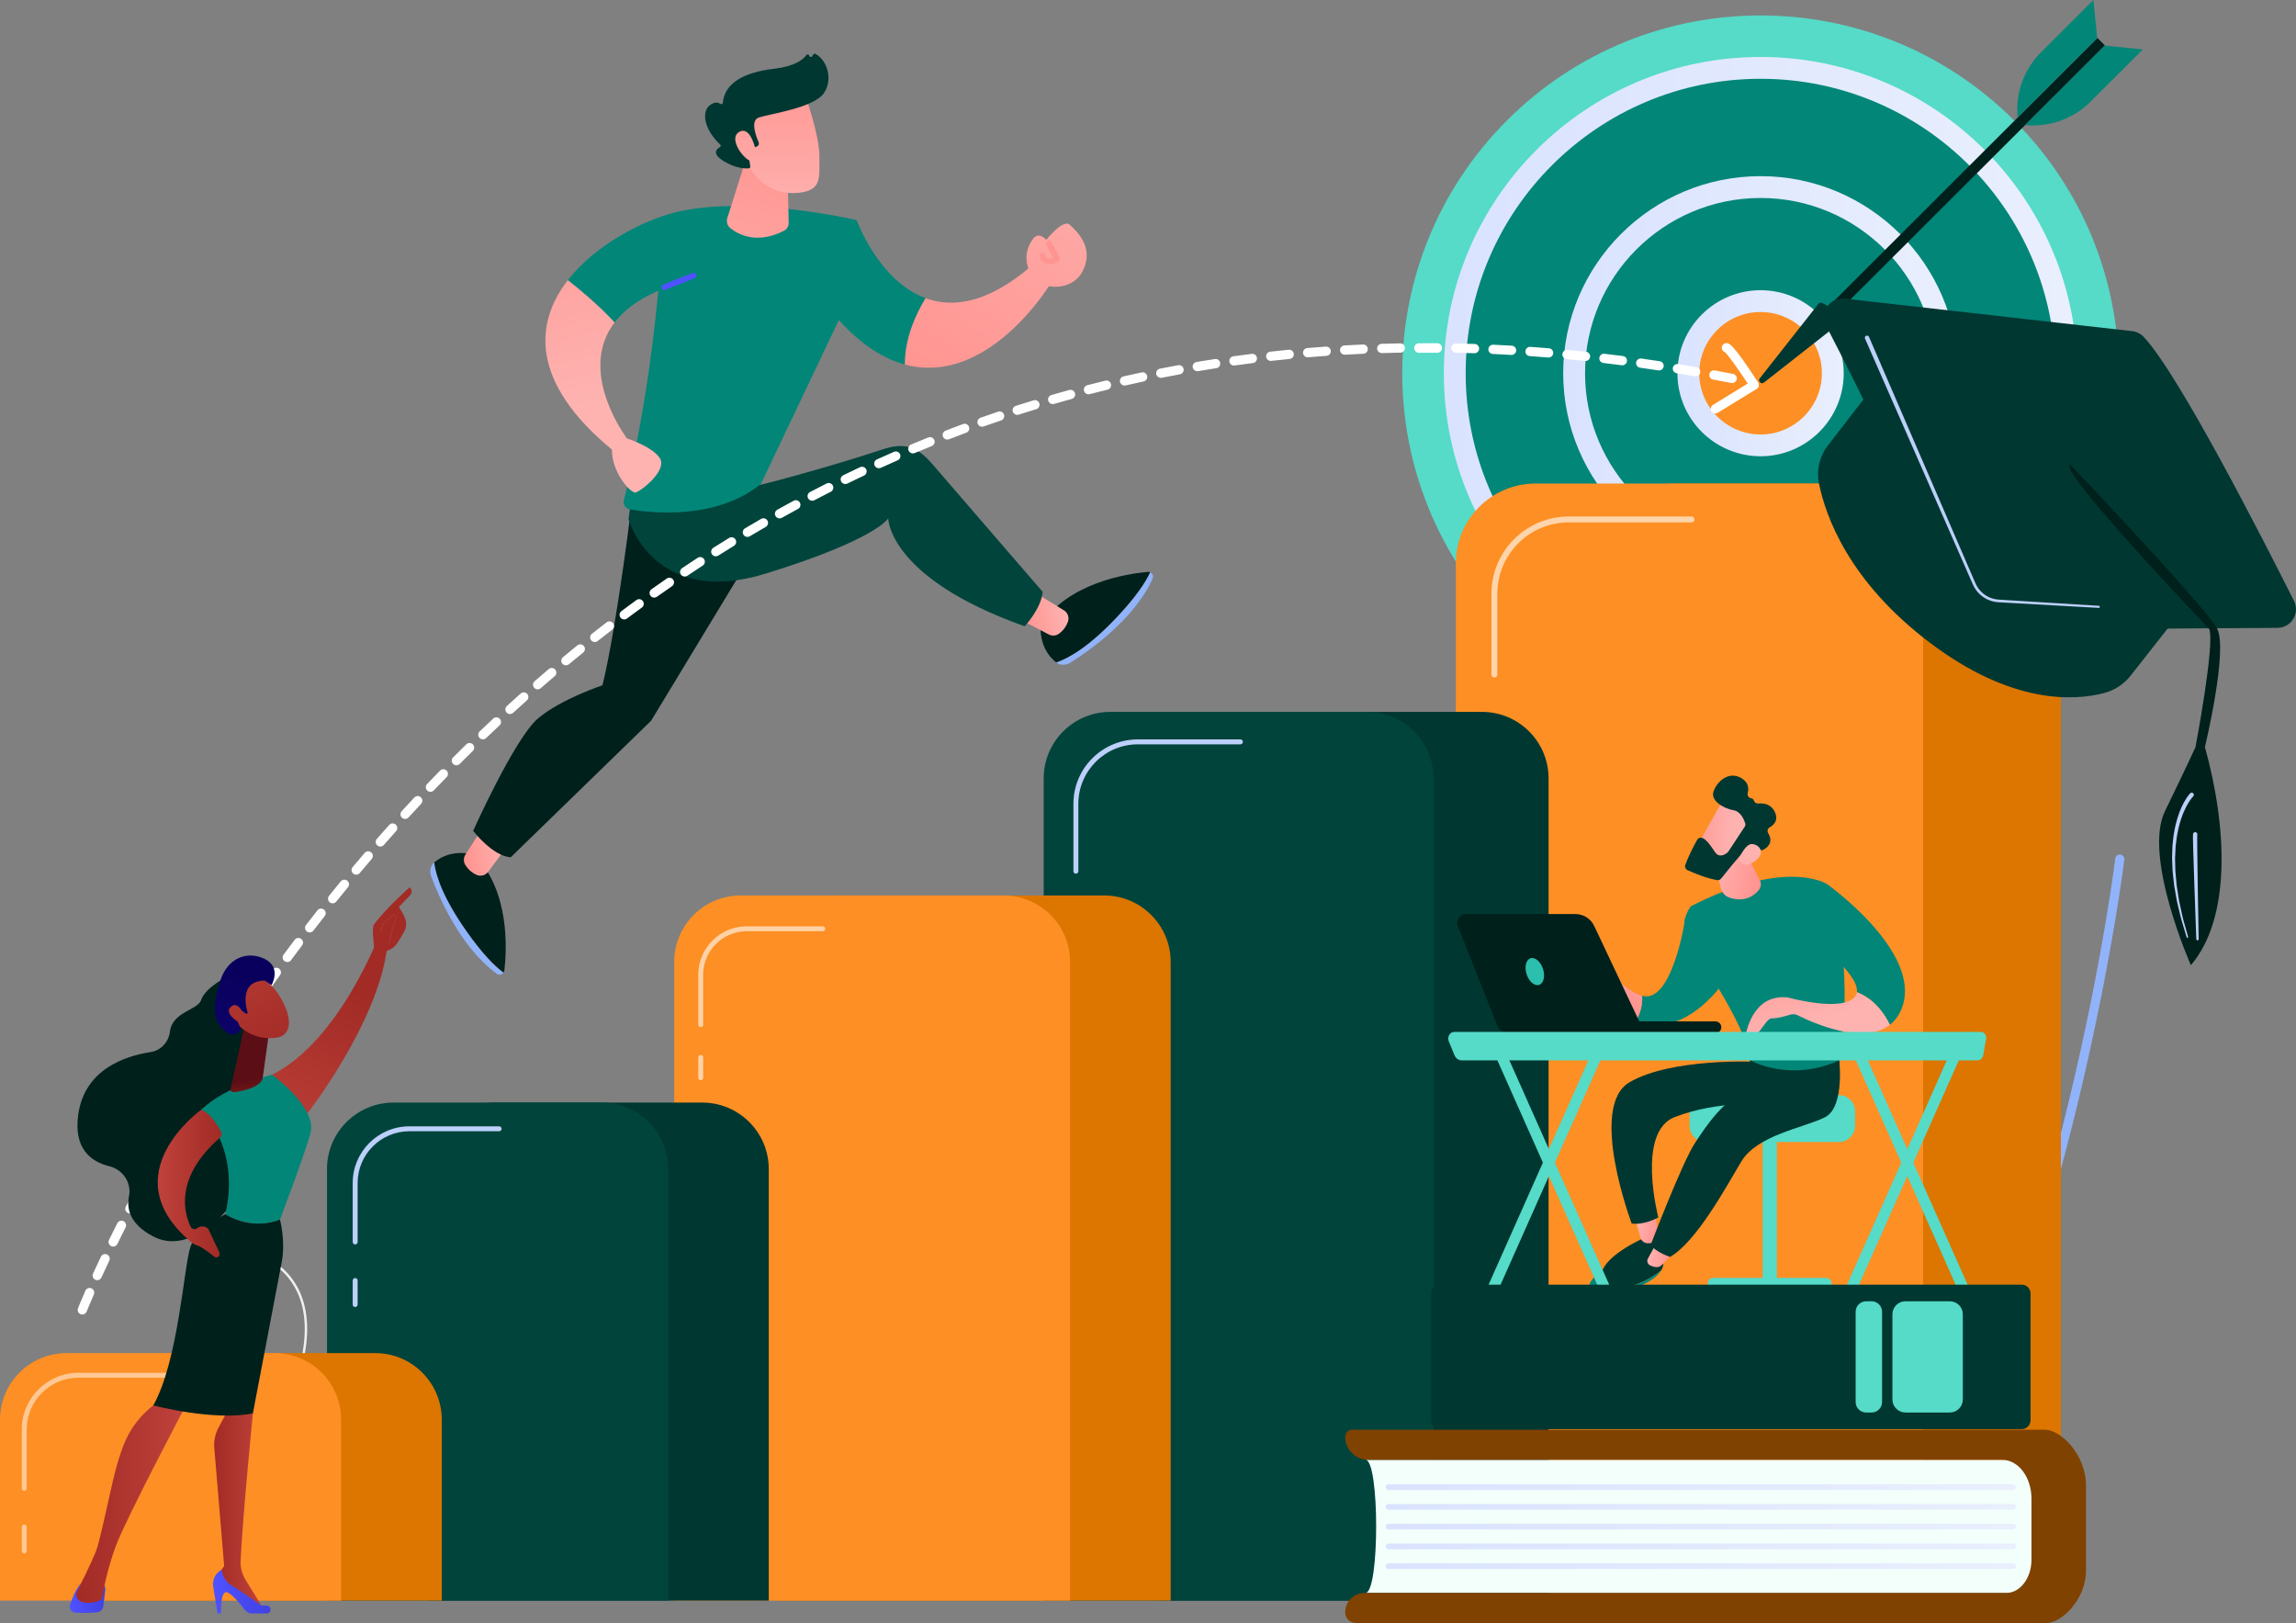 <svg width="191" height="135" viewBox="0 0 191 135" fill="none" xmlns="http://www.w3.org/2000/svg">
<rect x="0" y="0" width="191" height="135" fill="#808080" stroke="none"/>
<g clip-path="url(#clip0_6550_24671)">
<path d="M147.563 127.927C145.645 113.144 149.387 90.337 152.862 73.806C156.624 55.909 160.896 41.311 160.939 41.166L161.531 41.339C161.489 41.485 157.224 56.063 153.465 73.936C150 90.418 146.269 113.15 148.176 127.847L147.563 127.926V127.927Z" fill="#91B3FA"/>
<path d="M160.273 127.221C160.218 127.221 160.161 127.209 160.108 127.183C159.919 127.091 159.84 126.865 159.932 126.676C172.301 101.227 175.929 71.705 175.964 71.41C175.989 71.202 176.178 71.053 176.386 71.078C176.594 71.103 176.743 71.292 176.719 71.499C176.684 71.796 173.041 101.446 160.616 127.007C160.551 127.143 160.415 127.221 160.274 127.221H160.273Z" fill="#91B3FA"/>
<path d="M154.397 120.73C154.339 120.73 154.282 120.702 154.247 120.651C148.247 111.908 146.2 105.152 148.165 100.572C149.913 96.499 154.323 95.741 154.368 95.734C154.467 95.719 154.56 95.785 154.576 95.884C154.592 95.982 154.525 96.075 154.426 96.091C154.384 96.098 150.163 96.829 148.497 100.718C146.587 105.177 148.623 111.814 154.547 120.445C154.603 120.528 154.582 120.641 154.499 120.697C154.468 120.718 154.432 120.729 154.397 120.729V120.73Z" fill="#F0F0F0"/>
<path d="M20.39 123.301C20.371 123.301 20.352 123.296 20.335 123.285C20.288 123.255 20.275 123.192 20.305 123.146C22.781 119.388 24.366 116.068 25.013 113.277C25.539 111.011 25.453 109.082 24.758 107.544C23.381 104.497 20.043 103.987 20.009 103.983C19.954 103.975 19.915 103.925 19.923 103.87C19.931 103.814 19.982 103.776 20.037 103.784C20.071 103.789 23.519 104.315 24.941 107.462C25.654 109.041 25.744 111.013 25.208 113.322C24.555 116.136 22.961 119.478 20.472 123.257C20.453 123.286 20.421 123.302 20.388 123.302L20.39 123.301Z" fill="#F0F0F0"/>
<path d="M167.535 52.089C179.176 40.467 179.176 21.623 167.535 10.001C155.895 -1.621 137.021 -1.621 125.381 10.001C113.74 21.623 113.74 40.467 125.381 52.089C137.021 63.711 155.895 63.711 167.535 52.089Z" fill="#55DBC8"/>
<path d="M146.458 56.445C160.508 56.445 171.898 45.073 171.898 31.045C171.898 17.017 160.508 5.645 146.458 5.645C132.408 5.645 121.018 17.017 121.018 31.045C121.018 45.073 132.408 56.445 146.458 56.445Z" fill="#028678"/>
<path d="M146.458 57.351C131.929 57.351 120.109 45.551 120.109 31.045C120.109 16.54 131.929 4.738 146.458 4.738C160.986 4.738 172.806 16.539 172.806 31.044C172.806 45.55 160.986 57.35 146.458 57.35V57.351ZM146.458 6.553C132.931 6.553 121.926 17.539 121.926 31.045C121.926 44.551 132.93 55.538 146.458 55.538C159.985 55.538 170.989 44.551 170.989 31.045C170.989 17.539 159.985 6.553 146.458 6.553Z" fill="url(#paint0_linear_6550_24671)"/>
<path d="M157.425 41.995C163.482 35.947 163.482 26.143 157.425 20.095C151.368 14.048 141.548 14.048 135.491 20.095C129.434 26.143 129.434 35.947 135.491 41.995C141.548 48.042 151.368 48.042 157.425 41.995Z" fill="#028678"/>
<path d="M146.458 47.436C137.405 47.436 130.039 40.083 130.039 31.044C130.039 22.005 137.405 14.652 146.458 14.652C155.511 14.652 162.876 22.005 162.876 31.044C162.876 40.083 155.511 47.436 146.458 47.436ZM146.458 16.467C138.407 16.467 131.857 23.007 131.857 31.045C131.857 39.083 138.407 45.623 146.458 45.623C154.509 45.623 161.059 39.083 161.059 31.045C161.059 23.007 154.509 16.467 146.458 16.467Z" fill="url(#paint1_linear_6550_24671)"/>
<path d="M152.351 32.163C152.972 28.908 150.832 25.767 147.572 25.147C144.311 24.527 141.165 26.664 140.544 29.919C139.924 33.174 142.063 36.315 145.324 36.935C148.584 37.555 151.73 35.418 152.351 32.163Z" fill="#FD8F24"/>
<path d="M146.458 37.951C142.644 37.951 139.541 34.853 139.541 31.045C139.541 27.238 142.644 24.139 146.458 24.139C150.271 24.139 153.375 27.238 153.375 31.045C153.375 34.853 150.271 37.951 146.458 37.951ZM146.458 25.953C143.645 25.953 141.357 28.237 141.357 31.045C141.357 33.853 143.645 36.138 146.458 36.138C149.27 36.138 151.558 33.853 151.558 31.045C151.558 28.237 149.27 25.953 146.458 25.953Z" fill="url(#paint2_linear_6550_24671)"/>
<path d="M150.868 26.729L151.491 27.351L175.101 3.779L174.478 3.156L150.868 26.729Z" fill="#00201C"/>
<path d="M151.307 25.228C151.665 24.871 153.35 26.555 152.994 26.912L146.739 31.821C146.508 32.003 146.208 31.704 146.39 31.473L151.307 25.228Z" fill="#003731"/>
<path d="M175.085 3.794L178.262 4.109L173.901 8.463C172.473 9.889 170.478 10.6 168.468 10.401L175.085 3.794Z" fill="#028678"/>
<path d="M174.462 3.171L174.146 0L169.786 4.354C168.357 5.78 167.645 7.771 167.845 9.778L174.462 3.171Z" fill="#028678"/>
<path d="M139.203 40.221H164.806C168.468 40.221 171.441 43.19 171.441 46.846V128.812H132.569V46.846C132.569 43.19 135.542 40.221 139.204 40.221H139.203Z" fill="#DC7600"/>
<path d="M127.742 40.221H153.345C157.007 40.221 159.981 43.19 159.981 46.846V128.812H121.108V46.846C121.108 43.19 124.081 40.221 127.743 40.221H127.742Z" fill="#FD8F24"/>
<g opacity="0.61">
<path d="M124.317 56.35C124.181 56.35 124.07 56.239 124.07 56.104V49.38C124.07 45.841 126.953 42.962 130.498 42.962H140.719C140.855 42.962 140.965 43.073 140.965 43.208C140.965 43.344 140.855 43.454 140.719 43.454H130.498C127.226 43.454 124.563 46.112 124.563 49.38V56.104C124.563 56.239 124.452 56.35 124.317 56.35Z" fill="white"/>
<path d="M124.317 63.48C124.181 63.48 124.07 63.37 124.07 63.235V60.495C124.07 60.359 124.181 60.249 124.317 60.249C124.452 60.249 124.563 60.359 124.563 60.495V63.235C124.563 63.37 124.452 63.48 124.317 63.48Z" fill="white"/>
</g>
<path d="M101.922 59.215H123.285C126.341 59.215 128.822 61.692 128.822 64.743V133.135H96.386V64.743C96.386 61.692 98.867 59.215 101.922 59.215Z" fill="#003731"/>
<path d="M92.36 59.215H113.723C116.779 59.215 119.259 61.692 119.259 64.743V133.135H86.823V64.743C86.823 61.692 89.304 59.215 92.36 59.215Z" fill="#01443C"/>
<path d="M89.501 72.673C89.387 72.673 89.296 72.582 89.296 72.468V66.857C89.296 63.904 91.701 61.502 94.659 61.502H103.188C103.302 61.502 103.393 61.594 103.393 61.707C103.393 61.821 103.302 61.912 103.188 61.912H94.659C91.929 61.912 89.707 64.13 89.707 66.856V72.467C89.707 72.581 89.616 72.672 89.502 72.672L89.501 72.673Z" fill="#BDD0FB"/>
<path d="M89.501 78.622C89.387 78.622 89.296 78.531 89.296 78.418V76.131C89.296 76.018 89.387 75.927 89.501 75.927C89.615 75.927 89.706 76.018 89.706 76.131V78.418C89.706 78.531 89.615 78.622 89.501 78.622Z" fill="#BDD0FB"/>
<path d="M69.986 74.483H91.85C94.906 74.483 97.387 76.96 97.387 80.011V133.135H64.451V80.011C64.451 76.96 66.932 74.483 69.987 74.483H69.986Z" fill="#DC7600"/>
<path d="M61.62 74.483H83.484C86.539 74.483 89.02 76.96 89.02 80.011V133.135H56.084V80.011C56.084 76.96 58.565 74.483 61.621 74.483H61.62Z" fill="#FD8F24"/>
<g opacity="0.59">
<path d="M58.292 85.439C58.178 85.439 58.087 85.348 58.087 85.234V81.073C58.087 78.854 59.895 77.05 62.117 77.05H68.442C68.555 77.05 68.647 77.141 68.647 77.254C68.647 77.368 68.555 77.459 68.442 77.459H62.117C60.121 77.459 58.497 79.08 58.497 81.073V85.234C58.497 85.348 58.405 85.439 58.292 85.439Z" fill="white"/>
<path d="M58.292 89.852C58.178 89.852 58.087 89.761 58.087 89.647V87.952C58.087 87.839 58.178 87.747 58.292 87.747C58.405 87.747 58.497 87.839 58.497 87.952V89.647C58.497 89.761 58.405 89.852 58.292 89.852Z" fill="white"/>
</g>
<path d="M41.106 91.71H58.414C61.47 91.71 63.951 94.186 63.951 97.237V133.136H35.57V97.237C35.57 94.186 38.051 91.71 41.106 91.71Z" fill="#003731"/>
<path d="M32.74 91.71H50.048C53.104 91.71 55.585 94.186 55.585 97.237V133.136H27.203V97.237C27.203 94.186 29.684 91.71 32.74 91.71Z" fill="#01443C"/>
<path d="M29.546 103.51C29.433 103.51 29.341 103.419 29.341 103.305V98.396C29.341 95.798 31.458 93.686 34.059 93.686H41.522C41.635 93.686 41.727 93.777 41.727 93.89C41.727 94.004 41.635 94.095 41.522 94.095H34.059C31.683 94.095 29.751 96.024 29.751 98.396V103.305C29.751 103.419 29.66 103.51 29.546 103.51Z" fill="#BDD0FB"/>
<path d="M29.546 108.716C29.433 108.716 29.341 108.625 29.341 108.511V106.511C29.341 106.397 29.433 106.306 29.546 106.306C29.66 106.306 29.751 106.397 29.751 106.511V108.511C29.751 108.625 29.66 108.716 29.546 108.716Z" fill="#BDD0FB"/>
<path d="M13.903 112.549H31.211C34.267 112.549 36.748 115.026 36.748 118.077V133.136H8.366V118.077C8.366 115.026 10.847 112.549 13.903 112.549Z" fill="#DC7600"/>
<path d="M5.537 112.549H22.844C25.899 112.549 28.38 115.026 28.38 118.077V133.136H0V118.077C0 115.026 2.481 112.549 5.537 112.549Z" fill="#FD8F24"/>
<g opacity="0.51">
<path d="M2.017 124.01C1.904 124.01 1.812 123.919 1.812 123.806V118.896C1.812 116.298 3.929 114.186 6.53 114.186H13.993C14.106 114.186 14.198 114.277 14.198 114.391C14.198 114.504 14.106 114.595 13.993 114.595H6.53C4.155 114.595 2.223 116.524 2.223 118.896V123.806C2.223 123.919 2.131 124.01 2.017 124.01Z" fill="white"/>
<path d="M2.017 129.215C1.904 129.215 1.812 129.124 1.812 129.01V127.01C1.812 126.897 1.904 126.805 2.017 126.805C2.131 126.805 2.223 126.897 2.223 127.01V129.01C2.223 129.124 2.131 129.215 2.017 129.215Z" fill="white"/>
</g>
<path d="M71.266 18.308L68.386 24.922C70.783 28.133 73.115 29.735 75.277 30.321C75.267 28.071 76.242 26.041 77.001 24.804C73.079 23.37 71.266 18.307 71.266 18.307V18.308Z" fill="#028678"/>
<path d="M85.645 22.254C82.065 25.269 79.201 25.608 77.001 24.804C76.242 26.04 75.268 28.071 75.277 30.321C82.15 32.182 87.297 23.735 87.297 23.735L85.644 22.254H85.645Z" fill="url(#paint3_linear_6550_24671)"/>
<path d="M86.033 23.24C86.033 23.24 84.646 21.552 85.948 19.86C85.948 19.86 86.35 19.209 87.036 19.951C87.036 19.951 88.443 18.168 88.999 18.699C89.555 19.229 91.011 20.527 90.123 22.436C89.225 24.366 86.698 23.997 86.033 23.241V23.24Z" fill="url(#paint4_linear_6550_24671)"/>
<path d="M87.496 21.964C87.332 21.991 87.15 21.991 86.977 21.924C86.808 21.859 86.583 21.703 86.469 21.326C86.432 21.202 86.502 21.071 86.626 21.033C86.749 20.996 86.881 21.066 86.919 21.19C86.991 21.424 87.108 21.471 87.146 21.485C87.284 21.539 87.468 21.499 87.613 21.447L87.056 20.357C86.997 20.241 87.043 20.1 87.159 20.041C87.274 19.981 87.416 20.027 87.475 20.143L88.143 21.45C88.199 21.559 88.16 21.694 88.054 21.758C88.016 21.781 87.782 21.915 87.496 21.963V21.964Z" fill="url(#paint5_linear_6550_24671)"/>
<path d="M36.123 71.732C35.812 71.998 35.709 72.465 35.863 72.879C36.47 74.511 38.285 78.787 41.316 80.99C41.516 81.135 41.762 81.078 41.886 80.896C41.116 80.324 40.107 79.296 38.826 77.477C36.854 74.681 36.269 72.851 36.123 71.733V71.732Z" fill="#91B3FA"/>
<path d="M39.453 71.109C39.453 71.109 37.633 70.483 36.133 71.722C36.129 71.725 36.126 71.729 36.123 71.732C36.269 72.85 36.855 74.68 38.826 77.476C40.108 79.296 41.117 80.324 41.886 80.895C41.925 80.838 41.952 80.768 41.962 80.688C42.165 78.92 42.403 74.065 39.453 71.109Z" fill="#00201C"/>
<path d="M41.88 70.81L40.612 72.511C40.388 72.812 39.985 72.922 39.641 72.769C39.341 72.636 38.992 72.394 38.713 71.952C38.545 71.687 38.547 71.349 38.717 71.085L39.947 69.174C40.241 68.718 40.893 68.676 41.243 69.091L41.849 69.808C42.091 70.094 42.104 70.509 41.88 70.808L41.88 70.81Z" fill="url(#paint6_linear_6550_24671)"/>
<path d="M87.863 55.101C88.187 55.351 88.666 55.356 89.04 55.121C90.517 54.196 94.34 51.552 95.884 48.141C95.986 47.916 95.88 47.687 95.676 47.603C95.272 48.472 94.469 49.666 92.945 51.29C90.604 53.785 88.929 54.731 87.862 55.101H87.863Z" fill="#91B3FA"/>
<path d="M86.575 51.972C86.575 51.972 86.331 53.879 87.851 55.093C87.855 55.096 87.859 55.098 87.863 55.101C88.93 54.731 90.605 53.786 92.946 51.29C94.469 49.667 95.273 48.472 95.677 47.603C95.613 47.577 95.538 47.564 95.458 47.571C93.684 47.733 88.874 48.487 86.575 51.972Z" fill="#00201C"/>
<path d="M86.689 49.652L88.5 50.761C88.82 50.957 88.966 51.349 88.843 51.704C88.737 52.013 88.527 52.382 88.112 52.699C87.862 52.89 87.525 52.918 87.246 52.773L85.231 51.72C84.749 51.469 84.65 50.824 85.032 50.439L85.693 49.773C85.956 49.507 86.369 49.458 86.688 49.653L86.689 49.652Z" fill="url(#paint7_linear_6550_24671)"/>
<path d="M52.656 41.059C52.656 41.059 51.336 52.061 50.118 57.003C50.118 57.003 46.724 58.118 44.779 59.737C42.834 61.356 39.361 69.107 39.361 69.107C39.361 69.107 40.961 71.202 42.484 71.31L54.167 59.947L62.66 45.926L61.203 40.328L52.656 41.059Z" fill="#00201C"/>
<path d="M52.702 40.172L52.283 43.194C52.283 43.194 54.373 50.583 63.665 47.721C72.956 44.858 73.89 43.109 73.89 43.109C73.89 43.109 73.873 48.055 85.238 52.092C85.238 52.092 86.617 50.637 86.737 49.227L77.439 38.463C76.162 37.061 75.152 36.804 73.351 37.403C69.368 38.727 61.849 40.844 60.657 40.841L52.702 40.173V40.172Z" fill="#01443C"/>
<path d="M56.535 17.578C53.788 18.183 49.631 20.231 47.24 23.304C48.271 24.116 49.87 25.45 51.127 26.822C51.877 25.837 53.039 24.927 54.765 24.18C54.185 30.251 53.276 36.096 51.898 41.616C51.812 41.962 52.035 42.308 52.386 42.367C54.223 42.68 59.583 43.26 63.298 40.257L70.211 25.721C70.954 24.157 71.328 22.445 71.302 20.715L71.267 18.308C71.267 18.308 62.52 16.26 56.536 17.578H56.535Z" fill="#028678"/>
<path d="M54.882 38.097C54.34 37.291 52.849 36.704 52.144 36.462C51.387 35.399 48.268 30.572 51.126 26.822C49.87 25.45 48.27 24.117 47.239 23.304C44.481 26.851 44.078 31.763 50.909 37.4C50.87 39.077 52.207 40.798 52.803 40.971C53.078 41.05 55.602 39.166 54.881 38.096L54.882 38.097Z" fill="url(#paint8_linear_6550_24671)"/>
<path d="M55.296 24.121C55.19 24.139 55.081 24.081 55.039 23.977C54.991 23.856 55.05 23.72 55.171 23.672L57.609 22.702C57.73 22.654 57.867 22.713 57.915 22.834C57.963 22.954 57.904 23.09 57.783 23.139L55.344 24.108C55.328 24.114 55.312 24.119 55.296 24.121Z" fill="url(#paint9_linear_6550_24671)"/>
<path d="M62.1 13.092L60.504 18.137C60.407 18.445 60.507 18.78 60.761 18.981C61.444 19.525 62.978 20.337 65.219 19.194C65.466 19.069 65.615 18.808 65.609 18.531L65.518 14.207L62.1 13.09V13.092Z" fill="url(#paint10_linear_6550_24671)"/>
<path d="M66.991 7.96C66.991 7.96 68.184 11.29 68.164 12.995C68.144 14.7 68.436 15.826 66.447 16.036C64.458 16.246 62.867 15.157 62.083 13.404C62.083 13.404 60.852 10.704 61.239 9.657C61.626 8.61 66.991 7.96 66.991 7.96Z" fill="url(#paint11_linear_6550_24671)"/>
<path d="M62.836 12.233L62.952 12.191C63.099 12.138 63.171 11.972 63.109 11.83C62.868 11.276 62.409 10.014 63.127 9.774C64.052 9.466 67.666 8.979 68.521 7.768C69.342 6.604 68.792 4.993 67.838 4.48C67.774 4.446 67.696 4.464 67.657 4.526L67.565 4.676C67.502 4.778 67.346 4.751 67.32 4.634C67.296 4.521 67.149 4.489 67.081 4.584C66.819 4.946 66.139 5.515 64.412 5.716C61.955 6 60.285 6.873 60.132 8.544C60.122 8.65 60.006 8.701 59.918 8.64C59.746 8.519 59.463 8.448 59.059 8.745C58.355 9.259 58.53 10.729 59.91 12.02C59.975 12.082 59.968 12.19 59.889 12.234C59.613 12.389 59.191 12.771 60.177 13.386C61.197 14.022 61.99 14.029 62.298 14C62.374 13.992 62.428 13.922 62.416 13.846L62.191 12.353C62.178 12.268 62.247 12.193 62.333 12.199L62.838 12.233H62.836Z" fill="#003731"/>
<path d="M62.877 12.547C62.877 12.547 62.477 10.445 61.511 10.962C60.544 11.479 61.836 13.31 62.577 13.438L62.877 12.547Z" fill="url(#paint12_linear_6550_24671)"/>
<path d="M6.85 109.34C6.802 109.34 6.755 109.331 6.709 109.313C6.511 109.236 6.412 109.012 6.491 108.813C6.499 108.792 6.697 108.29 7.102 107.361C7.187 107.166 7.415 107.077 7.61 107.161C7.805 107.247 7.894 107.474 7.81 107.668C7.412 108.582 7.211 109.089 7.209 109.094C7.15 109.246 7.004 109.339 6.851 109.339L6.85 109.34ZM8.088 106.485C8.035 106.485 7.98 106.474 7.928 106.45C7.734 106.362 7.649 106.133 7.737 105.939C7.946 105.48 8.167 105.007 8.394 104.531C8.485 104.338 8.715 104.257 8.907 104.347C9.1 104.439 9.182 104.668 9.091 104.86C8.867 105.333 8.648 105.804 8.44 106.258C8.376 106.4 8.235 106.484 8.089 106.484L8.088 106.485ZM9.414 103.689C9.357 103.689 9.299 103.676 9.245 103.65C9.054 103.556 8.975 103.326 9.068 103.134C9.292 102.676 9.524 102.21 9.759 101.746C9.854 101.556 10.086 101.48 10.277 101.575C10.467 101.671 10.544 101.902 10.448 102.093C10.216 102.554 9.985 103.018 9.762 103.473C9.694 103.61 9.558 103.689 9.415 103.689H9.414ZM10.806 100.93C10.746 100.93 10.685 100.916 10.629 100.887C10.44 100.788 10.366 100.557 10.464 100.367C10.7 99.914 10.942 99.454 11.185 98.996C11.286 98.808 11.519 98.737 11.707 98.836C11.895 98.937 11.966 99.17 11.867 99.357C11.624 99.812 11.383 100.271 11.15 100.72C11.082 100.853 10.947 100.928 10.807 100.928L10.806 100.93ZM12.259 98.204C12.196 98.204 12.133 98.189 12.074 98.157C11.887 98.055 11.817 97.821 11.92 97.634C12.165 97.186 12.416 96.731 12.669 96.279C12.772 96.094 13.008 96.027 13.194 96.131C13.38 96.234 13.446 96.469 13.342 96.654C13.091 97.103 12.841 97.557 12.596 98.002C12.526 98.131 12.394 98.203 12.258 98.203L12.259 98.204ZM13.767 95.51C13.701 95.51 13.636 95.494 13.575 95.459C13.391 95.354 13.326 95.118 13.432 94.933C13.686 94.49 13.946 94.04 14.208 93.594C14.315 93.411 14.552 93.35 14.736 93.457C14.919 93.564 14.981 93.8 14.873 93.984C14.614 94.426 14.354 94.875 14.101 95.316C14.03 95.44 13.9 95.509 13.765 95.509L13.767 95.51ZM15.329 92.848C15.261 92.848 15.193 92.83 15.131 92.793C14.948 92.683 14.888 92.446 14.998 92.264C15.262 91.823 15.532 91.378 15.8 90.941C15.912 90.759 16.149 90.702 16.331 90.813C16.513 90.925 16.57 91.162 16.459 91.343C16.191 91.779 15.923 92.222 15.66 92.66C15.588 92.781 15.46 92.848 15.329 92.848ZM16.942 90.216C16.872 90.216 16.801 90.197 16.738 90.158C16.557 90.046 16.503 89.808 16.615 89.627C16.889 89.191 17.167 88.751 17.444 88.32C17.558 88.141 17.797 88.088 17.976 88.203C18.156 88.317 18.209 88.556 18.094 88.735C17.82 89.163 17.542 89.601 17.27 90.036C17.196 90.152 17.071 90.216 16.942 90.216ZM18.607 87.617C18.534 87.617 18.461 87.597 18.395 87.555C18.217 87.438 18.167 87.199 18.283 87.022C18.565 86.589 18.853 86.156 19.136 85.731C19.255 85.554 19.494 85.506 19.671 85.625C19.848 85.743 19.896 85.982 19.778 86.159C19.496 86.58 19.21 87.013 18.929 87.442C18.855 87.556 18.731 87.617 18.606 87.617H18.607ZM20.32 85.05C20.246 85.05 20.17 85.028 20.103 84.983C19.927 84.864 19.881 84.624 20.002 84.448C20.29 84.025 20.586 83.596 20.879 83.175C21.001 83 21.241 82.957 21.416 83.078C21.591 83.2 21.634 83.44 21.513 83.614C21.22 84.034 20.927 84.46 20.639 84.882C20.565 84.991 20.443 85.05 20.32 85.05H20.32ZM22.085 82.518C22.007 82.518 21.93 82.495 21.862 82.447C21.688 82.324 21.646 82.084 21.77 81.91C22.066 81.494 22.369 81.071 22.673 80.655C22.797 80.482 23.039 80.444 23.212 80.568C23.384 80.693 23.423 80.935 23.298 81.106C22.996 81.522 22.694 81.942 22.399 82.356C22.324 82.461 22.205 82.518 22.085 82.518ZM23.898 80.021C23.819 80.021 23.738 79.997 23.669 79.946C23.498 79.82 23.462 79.578 23.588 79.407C23.894 78.995 24.207 78.578 24.515 78.17C24.644 78 24.886 77.967 25.056 78.094C25.226 78.223 25.26 78.465 25.131 78.634C24.824 79.041 24.513 79.455 24.209 79.866C24.133 79.968 24.017 80.021 23.898 80.021ZM25.761 77.561C25.678 77.561 25.596 77.535 25.526 77.481C25.357 77.351 25.326 77.109 25.455 76.941C25.768 76.536 26.088 76.126 26.407 75.722C26.539 75.554 26.782 75.526 26.949 75.658C27.117 75.789 27.145 76.032 27.013 76.199C26.697 76.6 26.378 77.008 26.066 77.412C25.99 77.51 25.876 77.561 25.761 77.561ZM27.672 75.139C27.587 75.139 27.502 75.111 27.43 75.053C27.265 74.92 27.238 74.677 27.372 74.511C27.694 74.112 28.023 73.709 28.348 73.312C28.484 73.147 28.727 73.123 28.891 73.259C29.056 73.394 29.08 73.636 28.944 73.801C28.62 74.195 28.293 74.597 27.973 74.994C27.897 75.088 27.785 75.138 27.673 75.138L27.672 75.139ZM29.632 72.756C29.544 72.756 29.456 72.727 29.384 72.666C29.221 72.529 29.199 72.286 29.336 72.123C29.666 71.73 30.003 71.334 30.338 70.944C30.476 70.782 30.72 70.763 30.881 70.901C31.043 71.04 31.062 71.283 30.924 71.444C30.591 71.833 30.255 72.227 29.927 72.618C29.851 72.709 29.741 72.755 29.632 72.755V72.756ZM31.641 70.415C31.551 70.415 31.46 70.383 31.387 70.319C31.226 70.179 31.21 69.936 31.351 69.775C31.69 69.389 32.034 68.999 32.377 68.617C32.519 68.459 32.763 68.445 32.922 68.587C33.081 68.729 33.095 68.972 32.952 69.131C32.612 69.51 32.269 69.898 31.932 70.282C31.855 70.37 31.749 70.414 31.641 70.414V70.415ZM33.7 68.116C33.608 68.116 33.514 68.083 33.44 68.016C33.282 67.873 33.272 67.629 33.416 67.472C33.762 67.094 34.115 66.711 34.466 66.337C34.612 66.181 34.856 66.173 35.012 66.318C35.168 66.463 35.176 66.707 35.031 66.863C34.682 67.236 34.33 67.615 33.986 67.992C33.91 68.075 33.807 68.117 33.701 68.117L33.7 68.116ZM35.808 65.863C35.712 65.863 35.616 65.828 35.542 65.757C35.388 65.61 35.382 65.366 35.529 65.212C35.883 64.841 36.245 64.466 36.604 64.1C36.753 63.947 36.997 63.944 37.15 64.093C37.303 64.241 37.306 64.485 37.157 64.638C36.8 65.003 36.44 65.374 36.087 65.744C36.012 65.823 35.91 65.863 35.808 65.863ZM37.965 63.656C37.867 63.656 37.768 63.619 37.693 63.544C37.542 63.393 37.542 63.149 37.693 62.999C38.057 62.635 38.427 62.269 38.792 61.911C38.944 61.762 39.188 61.764 39.338 61.917C39.487 62.069 39.485 62.312 39.332 62.462C38.968 62.818 38.6 63.181 38.239 63.544C38.163 63.619 38.065 63.657 37.965 63.657V63.656ZM40.171 61.498C40.069 61.498 39.968 61.458 39.892 61.38C39.744 61.226 39.751 60.983 39.904 60.835C40.275 60.48 40.654 60.122 41.029 59.772C41.185 59.627 41.429 59.635 41.575 59.79C41.721 59.946 41.713 60.19 41.557 60.335C41.184 60.684 40.808 61.039 40.439 61.392C40.365 61.463 40.268 61.499 40.173 61.499L40.171 61.498ZM42.425 59.392C42.321 59.392 42.216 59.35 42.141 59.266C41.997 59.11 42.008 58.866 42.165 58.722C42.544 58.377 42.93 58.028 43.314 57.686C43.473 57.544 43.717 57.558 43.859 57.717C44.001 57.875 43.986 58.119 43.828 58.261C43.447 58.601 43.062 58.947 42.686 59.291C42.611 59.359 42.519 59.393 42.425 59.393V59.392ZM44.728 57.339C44.621 57.339 44.513 57.294 44.437 57.207C44.297 57.046 44.313 56.803 44.474 56.663C44.864 56.324 45.259 55.984 45.647 55.654C45.81 55.517 46.053 55.536 46.191 55.698C46.329 55.86 46.309 56.104 46.147 56.241C45.761 56.57 45.369 56.907 44.981 57.244C44.907 57.307 44.817 57.339 44.727 57.339H44.728ZM47.081 55.342C46.97 55.342 46.859 55.295 46.783 55.203C46.647 55.039 46.669 54.796 46.833 54.66C47.231 54.33 47.634 54 48.031 53.68C48.196 53.547 48.44 53.572 48.573 53.737C48.707 53.903 48.682 54.146 48.516 54.279C48.122 54.597 47.722 54.926 47.326 55.253C47.253 55.312 47.166 55.341 47.08 55.341L47.081 55.342ZM49.48 53.403C49.366 53.403 49.253 53.353 49.176 53.257C49.045 53.09 49.073 52.847 49.241 52.716C49.644 52.398 50.055 52.078 50.462 51.765C50.631 51.636 50.873 51.667 51.003 51.836C51.133 52.004 51.101 52.246 50.932 52.375C50.527 52.687 50.119 53.004 49.718 53.32C49.648 53.376 49.563 53.403 49.479 53.403H49.48ZM51.928 51.524C51.81 51.524 51.694 51.471 51.618 51.37C51.49 51.199 51.525 50.958 51.696 50.831C52.106 50.524 52.525 50.215 52.941 49.911C53.113 49.786 53.354 49.824 53.48 49.996C53.605 50.167 53.567 50.408 53.395 50.534C52.982 50.835 52.566 51.142 52.158 51.447C52.089 51.499 52.007 51.524 51.927 51.524H51.928ZM54.422 49.709C54.301 49.709 54.181 49.653 54.107 49.546C53.983 49.373 54.025 49.132 54.199 49.009C54.618 48.712 55.045 48.414 55.467 48.123C55.643 48.003 55.883 48.046 56.004 48.221C56.124 48.396 56.081 48.637 55.905 48.757C55.486 49.046 55.062 49.343 54.645 49.639C54.578 49.687 54.499 49.71 54.422 49.71V49.709ZM56.962 47.958C56.837 47.958 56.716 47.897 56.641 47.787C56.523 47.61 56.57 47.37 56.747 47.252C57.175 46.965 57.609 46.678 58.038 46.399C58.217 46.282 58.456 46.333 58.572 46.511C58.689 46.69 58.639 46.928 58.46 47.044C58.033 47.321 57.602 47.606 57.177 47.891C57.111 47.935 57.036 47.956 56.962 47.956V47.958ZM59.547 46.274C59.42 46.274 59.294 46.211 59.221 46.095C59.107 45.915 59.16 45.677 59.34 45.563C59.773 45.289 60.216 45.014 60.654 44.744C60.836 44.633 61.073 44.689 61.185 44.87C61.296 45.052 61.24 45.289 61.058 45.4C60.623 45.667 60.184 45.941 59.753 46.213C59.689 46.253 59.618 46.273 59.547 46.273V46.274ZM62.177 44.661C62.045 44.661 61.918 44.593 61.845 44.473C61.736 44.29 61.796 44.053 61.979 43.945C62.423 43.681 62.873 43.417 63.315 43.162C63.5 43.056 63.735 43.119 63.842 43.303C63.948 43.487 63.885 43.722 63.701 43.828C63.262 44.081 62.815 44.343 62.374 44.605C62.312 44.642 62.244 44.66 62.177 44.66V44.661ZM64.85 43.119C64.714 43.119 64.583 43.048 64.513 42.922C64.409 42.737 64.476 42.502 64.662 42.398C65.11 42.148 65.567 41.897 66.019 41.653C66.207 41.551 66.44 41.621 66.542 41.808C66.643 41.995 66.574 42.229 66.386 42.33C65.938 42.573 65.484 42.822 65.039 43.071C64.98 43.104 64.914 43.12 64.851 43.12L64.85 43.119ZM67.564 41.652C67.425 41.652 67.29 41.576 67.222 41.445C67.124 41.256 67.196 41.023 67.385 40.925C67.84 40.687 68.304 40.448 68.762 40.218C68.952 40.121 69.184 40.197 69.281 40.387C69.377 40.577 69.301 40.809 69.111 40.905C68.656 41.135 68.196 41.372 67.744 41.608C67.687 41.638 67.625 41.652 67.565 41.652H67.564ZM70.318 40.261C70.175 40.261 70.038 40.181 69.971 40.044C69.878 39.853 69.957 39.622 70.149 39.529C70.612 39.304 71.081 39.078 71.546 38.861C71.739 38.77 71.969 38.853 72.059 39.045C72.15 39.238 72.067 39.468 71.874 39.558C71.413 39.775 70.947 39.999 70.488 40.222C70.434 40.249 70.376 40.262 70.319 40.262L70.318 40.261ZM73.111 38.948C72.964 38.948 72.823 38.864 72.759 38.722C72.67 38.528 72.757 38.3 72.951 38.212C73.418 38.001 73.894 37.789 74.366 37.583C74.561 37.498 74.789 37.587 74.874 37.782C74.959 37.976 74.87 38.204 74.675 38.288C74.206 38.492 73.734 38.703 73.27 38.913C73.218 38.936 73.164 38.947 73.111 38.947V38.948ZM75.939 37.715C75.789 37.715 75.646 37.627 75.584 37.48C75.501 37.283 75.594 37.057 75.79 36.975C76.262 36.777 76.745 36.578 77.222 36.387C77.42 36.307 77.644 36.403 77.725 36.6C77.805 36.798 77.709 37.022 77.511 37.102C77.036 37.293 76.558 37.49 76.088 37.686C76.039 37.706 75.989 37.717 75.939 37.717V37.715ZM78.802 36.564C78.647 36.564 78.502 36.471 78.442 36.317C78.366 36.119 78.465 35.896 78.664 35.82C79.142 35.635 79.63 35.451 80.112 35.273C80.312 35.198 80.534 35.301 80.608 35.5C80.682 35.7 80.579 35.922 80.379 35.995C79.9 36.172 79.416 36.355 78.941 36.538C78.896 36.556 78.849 36.564 78.802 36.564ZM81.696 35.495C81.537 35.495 81.389 35.397 81.332 35.239C81.261 35.038 81.367 34.818 81.568 34.747C82.051 34.576 82.544 34.407 83.031 34.242C83.233 34.174 83.452 34.282 83.52 34.484C83.588 34.685 83.48 34.904 83.278 34.971C82.793 35.135 82.303 35.304 81.824 35.472C81.782 35.487 81.739 35.494 81.695 35.494L81.696 35.495ZM84.621 34.511C84.458 34.511 84.306 34.407 84.254 34.243C84.188 34.04 84.3 33.823 84.503 33.758C84.991 33.602 85.488 33.446 85.981 33.297C86.185 33.234 86.4 33.349 86.462 33.552C86.524 33.756 86.41 33.971 86.206 34.033C85.717 34.182 85.223 34.336 84.738 34.492C84.699 34.505 84.659 34.51 84.621 34.51V34.511ZM87.572 33.612C87.404 33.612 87.25 33.502 87.201 33.334C87.142 33.129 87.259 32.915 87.464 32.857C87.956 32.714 88.457 32.574 88.955 32.437C89.161 32.381 89.373 32.502 89.43 32.707C89.486 32.912 89.365 33.125 89.159 33.181C88.665 33.316 88.168 33.456 87.679 33.598C87.643 33.608 87.607 33.613 87.572 33.613V33.612ZM90.548 32.798C90.376 32.798 90.22 32.682 90.175 32.509C90.122 32.303 90.246 32.092 90.453 32.039C90.948 31.912 91.454 31.785 91.955 31.663C92.162 31.612 92.371 31.739 92.421 31.946C92.471 32.152 92.345 32.361 92.138 32.411C91.64 32.532 91.138 32.657 90.646 32.785C90.614 32.793 90.581 32.797 90.549 32.797L90.548 32.798ZM93.547 32.07C93.371 32.07 93.212 31.949 93.171 31.77C93.124 31.562 93.253 31.357 93.461 31.308C93.962 31.195 94.471 31.082 94.973 30.976C95.182 30.932 95.386 31.064 95.431 31.273C95.475 31.481 95.342 31.686 95.133 31.73C94.633 31.836 94.128 31.947 93.631 32.06C93.602 32.067 93.574 32.07 93.545 32.07H93.547ZM144.095 31.863C144.071 31.863 144.046 31.861 144.021 31.856C143.521 31.759 143.013 31.663 142.509 31.57C142.299 31.532 142.161 31.33 142.2 31.122C142.238 30.913 142.44 30.774 142.649 30.812C143.155 30.906 143.665 31.002 144.169 31.101C144.378 31.142 144.515 31.343 144.473 31.552C144.437 31.736 144.276 31.863 144.095 31.863ZM96.566 31.429C96.385 31.429 96.224 31.301 96.188 31.119C96.146 30.91 96.282 30.707 96.491 30.666C96.996 30.567 97.507 30.469 98.012 30.377C98.222 30.339 98.423 30.477 98.461 30.686C98.5 30.895 98.361 31.096 98.152 31.135C97.651 31.226 97.142 31.323 96.642 31.422C96.617 31.427 96.592 31.429 96.567 31.429H96.566ZM141.062 31.305C141.04 31.305 141.017 31.303 140.995 31.299C140.494 31.212 139.983 31.127 139.478 31.045C139.268 31.011 139.126 30.814 139.16 30.604C139.194 30.394 139.392 30.25 139.602 30.286C140.11 30.368 140.622 30.454 141.127 30.541C141.337 30.578 141.478 30.777 141.442 30.987C141.409 31.175 141.246 31.306 141.062 31.306V31.305ZM99.6 30.874C99.415 30.874 99.251 30.74 99.22 30.553C99.185 30.343 99.327 30.144 99.537 30.109C100.042 30.024 100.556 29.941 101.066 29.863C101.276 29.831 101.474 29.974 101.506 30.185C101.538 30.396 101.395 30.593 101.184 30.625C100.678 30.703 100.167 30.785 99.666 30.87C99.644 30.874 99.622 30.875 99.601 30.875L99.6 30.874ZM138.016 30.811C137.997 30.811 137.978 30.811 137.958 30.808C137.452 30.731 136.94 30.657 136.435 30.586C136.224 30.557 136.077 30.362 136.106 30.151C136.135 29.94 136.33 29.794 136.541 29.823C137.049 29.894 137.563 29.968 138.072 30.046C138.283 30.078 138.428 30.273 138.396 30.484C138.367 30.675 138.203 30.812 138.015 30.812L138.016 30.811ZM102.65 30.404C102.461 30.404 102.295 30.265 102.268 30.072C102.239 29.861 102.386 29.666 102.597 29.637C103.107 29.566 103.623 29.498 104.132 29.433C104.344 29.407 104.536 29.557 104.563 29.768C104.589 29.979 104.439 30.171 104.228 30.198C103.723 30.262 103.21 30.33 102.704 30.4C102.686 30.403 102.668 30.404 102.65 30.404ZM134.96 30.384C134.944 30.384 134.927 30.383 134.911 30.381C134.402 30.316 133.888 30.253 133.384 30.193C133.172 30.168 133.021 29.977 133.045 29.766C133.07 29.554 133.261 29.402 133.473 29.427C133.981 29.487 134.498 29.55 135.009 29.616C135.22 29.643 135.37 29.836 135.343 30.048C135.318 30.242 135.152 30.384 134.961 30.384H134.96ZM131.895 30.026C131.882 30.026 131.868 30.026 131.854 30.024C131.347 29.971 130.832 29.919 130.323 29.871C130.111 29.851 129.955 29.663 129.975 29.452C129.995 29.24 130.183 29.084 130.395 29.104C130.907 29.152 131.426 29.204 131.935 29.258C132.147 29.28 132.301 29.47 132.278 29.681C132.257 29.879 132.09 30.027 131.895 30.027V30.026ZM105.711 30.02C105.517 30.02 105.35 29.874 105.328 29.677C105.304 29.466 105.457 29.275 105.669 29.252C106.176 29.196 106.694 29.142 107.209 29.091C107.421 29.071 107.61 29.226 107.63 29.438C107.65 29.649 107.495 29.838 107.283 29.858C106.773 29.908 106.258 29.961 105.754 30.018C105.739 30.02 105.725 30.02 105.711 30.02ZM128.822 29.738C128.811 29.738 128.801 29.738 128.79 29.737C128.279 29.695 127.763 29.655 127.256 29.62C127.044 29.605 126.883 29.422 126.898 29.209C126.913 28.997 127.098 28.837 127.31 28.851C127.821 28.887 128.34 28.927 128.853 28.969C129.065 28.986 129.224 29.173 129.206 29.384C129.19 29.586 129.021 29.738 128.822 29.738ZM108.782 29.72C108.584 29.72 108.415 29.568 108.398 29.366C108.38 29.154 108.538 28.968 108.75 28.95C109.261 28.907 109.781 28.866 110.294 28.83C110.507 28.815 110.691 28.976 110.706 29.188C110.721 29.399 110.561 29.584 110.348 29.599C109.838 29.635 109.323 29.674 108.815 29.718C108.804 29.718 108.793 29.718 108.782 29.718V29.72ZM125.743 29.522C125.735 29.522 125.728 29.522 125.72 29.522C125.208 29.492 124.692 29.466 124.184 29.442C123.971 29.433 123.806 29.253 123.816 29.04C123.826 28.827 124.008 28.664 124.219 28.673C124.73 28.696 125.251 28.723 125.765 28.753C125.978 28.765 126.14 28.948 126.128 29.16C126.116 29.364 125.946 29.523 125.743 29.523V29.522ZM111.861 29.503C111.658 29.503 111.488 29.344 111.476 29.139C111.464 28.927 111.627 28.745 111.839 28.733C112.353 28.704 112.873 28.678 113.385 28.656C113.597 28.647 113.778 28.811 113.787 29.024C113.796 29.237 113.631 29.416 113.418 29.425C112.909 29.448 112.392 29.474 111.882 29.503C111.875 29.503 111.867 29.503 111.86 29.503H111.861ZM122.66 29.381C122.66 29.381 122.651 29.381 122.647 29.381C122.135 29.364 121.618 29.35 121.109 29.34C120.896 29.336 120.727 29.16 120.731 28.947C120.735 28.734 120.913 28.563 121.125 28.569C121.637 28.58 122.157 28.595 122.673 28.611C122.886 28.619 123.053 28.797 123.046 29.009C123.039 29.218 122.868 29.381 122.661 29.381H122.66ZM114.945 29.368C114.737 29.368 114.566 29.204 114.559 28.995C114.553 28.782 114.72 28.605 114.933 28.599C115.445 28.583 115.965 28.57 116.481 28.561C116.697 28.555 116.87 28.727 116.874 28.94C116.878 29.152 116.708 29.328 116.495 29.332C115.982 29.341 115.466 29.353 114.957 29.369C114.953 29.369 114.949 29.369 114.945 29.369V29.368ZM119.574 29.345H118.032C117.82 29.345 117.647 29.159 117.646 28.946C117.646 28.733 117.817 28.552 118.03 28.551C118.544 28.549 119.059 28.546 119.577 28.55C119.79 28.552 119.961 28.738 119.96 28.951C119.958 29.163 119.786 29.345 119.574 29.345Z" fill="white"/>
<path d="M142.699 34.391C142.569 34.391 142.443 34.326 142.369 34.208C142.258 34.026 142.315 33.789 142.496 33.678L145.392 31.903C144.624 30.741 143.755 29.517 143.494 29.291C143.361 29.246 143.256 29.128 143.235 28.98C143.205 28.769 143.352 28.574 143.563 28.544C143.819 28.508 144.082 28.471 146.256 31.814C146.312 31.901 146.331 32.008 146.308 32.109C146.285 32.21 146.222 32.298 146.133 32.352L142.899 34.333C142.836 34.371 142.766 34.39 142.698 34.39L142.699 34.391Z" fill="white"/>
<path d="M147.809 94.117H146.633V106.814H147.809V94.117Z" fill="#55DBC8"/>
<path d="M152.37 107.059H142.071V106.736C142.071 106.492 142.269 106.294 142.513 106.294H151.895C152.158 106.294 152.371 106.507 152.371 106.77V107.059H152.37Z" fill="#55DBC8"/>
<path d="M152.975 91.093H141.9C141.158 91.093 140.556 91.694 140.556 92.435V93.648C140.556 94.39 141.158 94.99 141.9 94.99H152.975C153.717 94.99 154.319 94.39 154.319 93.648V92.435C154.319 91.694 153.717 91.093 152.975 91.093Z" fill="#55DBC8"/>
<path d="M136.797 102.958C136.797 102.958 132.995 104.593 133.213 106.304C133.213 106.304 137.142 105.551 137.846 104.43C138.55 103.309 138.162 102.659 138.162 102.659L136.797 102.958Z" fill="#003731"/>
<path d="M137.727 101.089L137.92 102.755C137.949 103.006 137.81 103.255 137.571 103.34C137.452 103.384 137.295 103.413 137.09 103.414C136.799 103.415 136.543 103.225 136.466 102.946L136.092 101.599L137.728 101.09L137.727 101.089Z" fill="url(#paint13_linear_6550_24671)"/>
<path d="M146.032 88.315C146.032 88.315 139.04 87.992 135.56 90.018C132.081 92.045 135.736 101.768 135.736 101.768C135.736 101.768 136.645 101.963 137.953 101.265C137.953 101.265 136.086 94.147 139.33 92.909C142.977 91.517 146.749 91.855 146.749 91.855L146.051 88.536L146.031 88.316L146.032 88.315Z" fill="#003731"/>
<path d="M133.977 105.553C134.772 105.38 137.13 104.404 137.488 104.417C137.846 104.43 138.354 104.966 138.354 104.966C138.354 104.966 138.441 105.259 138.185 105.68C137.578 106.153 136.269 107.022 134.747 107.116C133.628 107.186 132.955 106.742 132.57 106.31C132.906 105.982 133.448 105.67 133.977 105.553Z" fill="#003731"/>
<path d="M134.747 107.115C136.269 107.02 137.577 106.152 138.185 105.679C138.012 105.963 137.682 106.305 137.062 106.655C135.524 107.523 132.983 107.396 132.479 107.201C132.075 107.045 132.201 106.669 132.569 106.31C132.954 106.742 133.627 107.186 134.746 107.116L134.747 107.115Z" fill="#028678"/>
<path d="M139.188 104.094C139.136 104.291 138.579 104.881 138.257 105.21C138.104 105.367 137.882 105.434 137.668 105.387C137.532 105.357 137.378 105.311 137.247 105.239C137.048 105.131 136.978 104.879 137.088 104.681L137.902 103.203L139.189 104.094H139.188Z" fill="url(#paint14_linear_6550_24671)"/>
<path d="M152.962 87.729C152.962 87.729 153.573 92.053 151.808 92.936C150.043 93.819 146.173 94.398 144.839 96.64C143.506 98.882 141.112 103.283 138.933 104.548C138.933 104.548 137.688 104.143 137.324 103.533C137.324 103.533 139.911 96.745 140.989 95.095C141.924 93.665 143.29 91.607 145.231 90.717C145.787 90.462 145.83 89.874 145.733 89.271L145.555 88.173L152.962 87.729Z" fill="#003731"/>
<path d="M136.606 82.828C139.08 83.534 140.188 76.582 140.178 76.412L143.972 80.84C143.972 80.84 141.711 84.811 138.298 85.234C137.435 85.341 136.7 85.192 136.084 84.91C136.538 84.167 136.642 83.434 136.606 82.828Z" fill="#028678"/>
<path d="M132.025 80.553C133.103 80.111 134.018 80.994 134.018 80.994C135.087 82.086 135.934 82.637 136.606 82.828C136.642 83.434 136.538 84.168 136.084 84.91C134.751 84.3 133.974 83.067 133.653 82.452C133.538 82.23 133.268 82.137 133.043 82.245C132.815 82.356 132.579 82.524 132.564 82.752C132.535 83.203 131.998 83.23 131.995 83.063C131.992 82.897 132.411 82.006 132.411 82.006C132.411 82.006 131.171 82.8 130.69 83.103C130.207 83.406 129.797 82.906 129.797 82.906C129.797 82.906 130.947 80.994 132.025 80.552V80.553Z" fill="url(#paint15_linear_6550_24671)"/>
<path d="M152.01 73.552C152.01 73.552 148.684 71.288 140.655 75.383C140.655 75.383 139.827 76.43 140.215 77.609C140.602 78.79 145.37 85.175 145.556 88.173C145.556 88.173 148.815 90.088 153.046 88.189C153.046 88.189 154.464 80.273 152.01 73.552Z" fill="#028678"/>
<path d="M145.086 70.656L146.399 73.227C146.53 73.481 146.503 73.791 146.324 74.014C145.962 74.467 145.207 75.075 143.917 74.683C143.534 74.566 143.241 74.254 143.148 73.865L142.467 70.996L145.086 70.655V70.656Z" fill="url(#paint16_linear_6550_24671)"/>
<path d="M154.471 82.528C154.696 80.966 150.561 77.937 150.561 77.937L152.009 73.552C152.009 73.552 159.901 79.175 158.242 83.767C158.004 84.425 157.649 84.905 157.216 85.244C156.381 83.533 155.247 82.821 154.472 82.527L154.471 82.528Z" fill="#028678"/>
<path d="M148.701 82.962C148.701 82.962 153.38 84.267 154.351 82.844C154.416 82.748 154.455 82.642 154.471 82.528C155.246 82.822 156.38 83.534 157.216 85.245C154.994 86.989 150.712 85.034 149.548 84.448C149.357 84.352 149.137 84.333 148.931 84.397C148.517 84.525 147.801 84.726 147.401 84.704C146.816 84.672 146.188 86.782 145.194 86.248C145.194 86.248 145.646 82.644 148.701 82.963V82.962Z" fill="url(#paint17_linear_6550_24671)"/>
<path d="M143.402 66.456C143.345 66.504 140.944 70.764 140.944 70.764L143.409 72.082L146.286 68.383C146.286 68.383 144.339 65.647 143.402 66.457V66.456Z" fill="url(#paint18_linear_6550_24671)"/>
<path d="M145.139 68.767L143.777 70.833C143.76 70.859 143.739 70.883 143.714 70.903C143.568 71.031 143.03 71.431 142.653 70.857C142.311 70.336 141.99 69.867 141.628 69.706C141.465 69.634 141.274 69.697 141.186 69.852C140.968 70.24 140.493 71.121 140.197 71.949C140.137 72.117 140.217 72.302 140.38 72.377C140.87 72.601 141.915 73.045 142.841 73.207C142.967 73.229 143.093 73.181 143.173 73.082C143.559 72.597 144.738 71.128 145.13 70.77C145.498 70.433 146.152 70.607 146.421 70.7C146.51 70.73 146.605 70.723 146.689 70.679C146.982 70.528 147.574 70.102 147.089 69.298C146.987 69.13 147.045 68.913 147.217 68.817C147.558 68.625 147.969 68.237 147.649 67.55C147.324 66.853 146.681 66.791 146.268 66.837C146.101 66.855 145.949 66.748 145.901 66.588C145.873 66.496 145.805 66.415 145.658 66.392C145.46 66.361 145.338 66.159 145.389 65.966C145.489 65.595 145.472 65.091 144.873 64.73C143.813 64.089 142.822 65.02 142.545 65.83C142.269 66.639 143.458 67.269 144.218 67.398C144.795 67.495 145.077 68.16 145.179 68.474C145.211 68.573 145.196 68.68 145.139 68.767Z" fill="#003731"/>
<path d="M144.626 71.516C144.626 71.516 145.168 70.126 145.783 70.205C146.398 70.282 146.86 70.917 146.065 71.576C145.076 72.395 144.626 71.516 144.626 71.516Z" fill="url(#paint19_linear_6550_24671)"/>
<path d="M142.728 85.936C142.72 85.936 142.711 85.936 142.703 85.936L131.773 85.924C131.503 85.924 131.285 85.705 131.285 85.435C131.285 85.165 131.505 84.942 131.774 84.947L142.704 84.959C142.975 84.959 143.193 85.178 143.193 85.448C143.193 85.709 142.987 85.923 142.728 85.936Z" fill="#00201C"/>
<path d="M121.948 76.029H131.051C131.722 76.029 132.333 76.415 132.62 77.022L136.828 85.931H125.516C125.084 85.931 124.695 85.667 124.536 85.265L121.273 77.021C121.084 76.545 121.436 76.029 121.949 76.029H121.948Z" fill="#00201C"/>
<path d="M128.361 80.596C128.558 81.209 128.412 81.803 128.035 81.923C127.658 82.044 127.193 81.646 126.996 81.035C126.798 80.423 126.944 79.829 127.321 79.708C127.698 79.587 128.164 79.985 128.361 80.596Z" fill="#2CBFAD"/>
<path d="M123.424 109.341C123.364 109.341 123.302 109.329 123.243 109.304C123.01 109.207 122.902 108.946 123.003 108.721L132.635 87.077C132.735 86.852 133.005 86.748 133.238 86.844C133.471 86.942 133.579 87.203 133.478 87.427L123.846 109.072C123.772 109.239 123.602 109.341 123.424 109.341Z" fill="#55DBC8"/>
<path d="M134.275 109.34C134.098 109.34 133.928 109.24 133.853 109.071L124.221 87.427C124.121 87.202 124.228 86.94 124.462 86.844C124.695 86.747 124.964 86.851 125.065 87.077L134.697 108.721C134.797 108.946 134.69 109.208 134.456 109.304C134.397 109.328 134.336 109.34 134.275 109.34Z" fill="#55DBC8"/>
<path d="M153.24 109.34C153.18 109.34 153.118 109.328 153.059 109.304C152.826 109.207 152.718 108.946 152.819 108.721L162.451 87.077C162.551 86.852 162.821 86.748 163.054 86.844C163.287 86.941 163.395 87.202 163.294 87.427L153.662 109.071C153.588 109.239 153.418 109.34 153.24 109.34Z" fill="#55DBC8"/>
<path d="M164.091 109.34C163.913 109.34 163.743 109.24 163.669 109.071L154.037 87.427C153.937 87.202 154.044 86.94 154.277 86.844C154.511 86.747 154.78 86.851 154.88 87.077L164.512 108.721C164.613 108.946 164.505 109.208 164.272 109.304C164.213 109.328 164.152 109.34 164.091 109.34Z" fill="#55DBC8"/>
<path d="M165.221 86.408C165.245 86.267 165.212 86.119 165.13 86.008C165.047 85.897 164.925 85.831 164.795 85.831H120.974C120.804 85.831 120.646 85.929 120.554 86.088C120.463 86.249 120.451 86.45 120.522 86.622L120.996 87.771C121.105 88.034 121.341 88.203 121.6 88.203H164.493C164.735 88.203 164.942 88.012 164.988 87.747L165.22 86.408H165.221Z" fill="#55DBC8"/>
<path d="M113.591 132.496H168.996V121.424H113.591C114.777 121.424 114.777 132.496 113.591 132.496Z" fill="#F2FFFB"/>
<path d="M168.996 129.726V124.659C168.996 122.872 167.901 121.425 166.55 121.425H113.824C112.762 121.425 111.901 120.565 111.901 119.505C111.901 119.183 112.162 118.922 112.485 118.922H170.11C171.432 118.922 173.53 120.996 173.53 123.556V130.632C173.53 133.045 171.494 135.001 170.247 135.001H112.789C112.298 135.001 111.901 134.605 111.901 134.115C111.901 133.222 112.627 132.497 113.522 132.497H166.901C168.058 132.497 168.996 131.256 168.996 129.726Z" fill="#804200"/>
<path d="M167.459 123.934H115.509C115.377 123.934 115.271 123.828 115.271 123.696C115.271 123.565 115.377 123.458 115.509 123.458H167.459C167.59 123.458 167.697 123.565 167.697 123.696C167.697 123.828 167.59 123.934 167.459 123.934Z" fill="url(#paint20_linear_6550_24671)"/>
<path d="M167.459 125.577H115.509C115.377 125.577 115.271 125.471 115.271 125.339C115.271 125.208 115.377 125.101 115.509 125.101H167.459C167.59 125.101 167.697 125.208 167.697 125.339C167.697 125.471 167.59 125.577 167.459 125.577Z" fill="url(#paint21_linear_6550_24671)"/>
<path d="M167.459 127.221H115.509C115.377 127.221 115.271 127.114 115.271 126.983C115.271 126.852 115.377 126.745 115.509 126.745H167.459C167.59 126.745 167.697 126.852 167.697 126.983C167.697 127.114 167.59 127.221 167.459 127.221Z" fill="url(#paint22_linear_6550_24671)"/>
<path d="M167.459 128.864H115.509C115.377 128.864 115.271 128.758 115.271 128.626C115.271 128.495 115.377 128.388 115.509 128.388H167.459C167.59 128.388 167.697 128.495 167.697 128.626C167.697 128.758 167.59 128.864 167.459 128.864Z" fill="url(#paint23_linear_6550_24671)"/>
<path d="M167.459 130.508H115.509C115.377 130.508 115.271 130.401 115.271 130.27C115.271 130.138 115.377 130.032 115.509 130.032H167.459C167.59 130.032 167.697 130.138 167.697 130.27C167.697 130.401 167.59 130.508 167.459 130.508Z" fill="url(#paint24_linear_6550_24671)"/>
<path d="M168.182 118.871H119.799C119.393 118.871 119.064 118.541 119.064 118.137V107.59C119.064 107.184 119.394 106.856 119.799 106.856H168.182C168.589 106.856 168.917 107.185 168.917 107.59V118.137C168.917 118.542 168.588 118.871 168.182 118.871Z" fill="#003731"/>
<path d="M162.197 108.237H158.512C157.913 108.237 157.427 108.723 157.427 109.321V116.407C157.427 117.005 157.913 117.491 158.512 117.491H162.197C162.797 117.491 163.283 117.005 163.283 116.407V109.321C163.283 108.723 162.797 108.237 162.197 108.237Z" fill="#55DBC8"/>
<path d="M155.692 108.237H155.241C154.759 108.237 154.368 108.628 154.368 109.109V116.619C154.368 117.1 154.759 117.491 155.241 117.491H155.692C156.174 117.491 156.565 117.1 156.565 116.619V109.109C156.565 108.628 156.174 108.237 155.692 108.237Z" fill="#55DBC8"/>
<path d="M18.995 81.183C18.995 81.183 17.087 82.11 16.735 83.175C16.453 84.029 14.344 84.139 14.134 85.819C14.027 86.686 13.383 87.381 12.519 87.513C10.364 87.843 7.043 88.96 6.511 92.696C6.105 95.547 7.561 96.629 9.089 97.004C10.211 97.279 10.957 98.368 10.731 99.5C10.513 100.585 10.837 101.839 12.72 102.831C16.939 105.054 21.153 97.565 21.153 97.565L22.016 84.488L18.994 81.182L18.995 81.183Z" fill="#00201C"/>
<path d="M31.688 77.44C31.688 77.44 28.342 86.547 22.641 89.393C22.641 89.393 24.538 92.484 25.529 92.672C25.529 92.672 31.619 84.89 32.239 78.514L31.688 77.441V77.44Z" fill="url(#paint25_linear_6550_24671)"/>
<path d="M8.76 132.219L8.592 133.6C8.56 133.862 8.353 134.069 8.09 134.099C7.647 134.149 6.935 134.201 6.238 134.128C5.933 134.096 5.735 133.787 5.827 133.494C5.997 132.962 6.308 132.161 6.755 131.69H8.289C8.573 131.69 8.793 131.938 8.759 132.219H8.76Z" fill="url(#paint26_linear_6550_24671)"/>
<path d="M20.778 116.041L21.037 117.562C21.037 117.562 20.17 126.334 20.016 129.841C19.992 130.391 20.135 130.935 20.423 131.404L21.931 133.849L18.098 131.591L18.022 131.124L18.649 130.263L17.827 120.436C17.778 119.859 17.898 119.28 18.17 118.769L18.963 117.282L20.778 116.041Z" fill="url(#paint27_linear_6550_24671)"/>
<path d="M22.183 134.204H20.96C20.731 134.204 20.515 134.099 20.376 133.918C19.995 133.423 19.205 132.458 18.827 132.433C18.318 132.399 18.384 134.204 18.384 134.204H18.098L17.737 131.961C17.647 131.397 17.927 130.838 18.435 130.573C18.435 130.573 18.551 131.431 19.182 131.811C19.812 132.191 21.747 133.551 21.747 133.551C21.747 133.551 21.984 133.517 22.245 133.564C22.631 133.633 22.576 134.204 22.184 134.204H22.183Z" fill="url(#paint28_linear_6550_24671)"/>
<path d="M15.528 116.763C15.528 116.763 10.446 126.386 9.639 128.583C8.832 130.78 8.548 132.612 8.537 132.786C8.52 133.057 8.183 133.317 7.252 133.317C6.771 133.317 6.536 133.124 6.42 132.939C6.322 132.78 6.317 132.581 6.4 132.414C6.694 131.82 7.627 129.922 7.972 129.062C8.385 128.034 9.272 123.376 9.759 121.757C10.245 120.137 10.795 118.381 12.914 116.763C12.914 116.763 14.369 115.341 15.529 116.763H15.528Z" fill="url(#paint29_linear_6550_24671)"/>
<path d="M18.738 100.995C20.049 95.45 16.729 92.314 16.729 92.314C18.824 90.305 22.642 89.392 22.642 89.392C22.642 89.392 26.285 92.051 25.852 94.132C25.599 95.352 23.292 101.438 23.292 101.438C23.292 101.438 21.159 102.445 18.739 100.995H18.738Z" fill="#028678"/>
<path d="M15.832 103.741C16.366 102.136 18.738 100.996 18.738 100.996C21.158 102.447 23.291 101.439 23.291 101.439C23.291 101.439 23.77 103.264 23.439 104.961C23.109 106.659 21.037 117.563 21.037 117.563C17.773 118.223 12.752 116.899 12.752 116.899C14.831 113.213 15.299 105.346 15.832 103.742V103.741Z" fill="#00201C"/>
<path d="M20.259 85.728L19.194 90.507C19.091 90.928 19.476 90.859 19.902 90.779C20.6 90.648 21.5 90.377 21.801 89.835C21.831 89.779 21.848 89.717 21.856 89.655L22.313 86.341C22.349 86.078 22.207 85.823 21.964 85.716L21.081 85.324C20.741 85.174 20.347 85.368 20.259 85.729V85.728Z" fill="url(#paint30_linear_6550_24671)"/>
<path d="M16.728 92.315C16.728 92.315 9.29 97.627 15.777 103.21C15.777 103.21 16.024 103.489 16.511 103.635C16.756 103.708 17.483 104.257 17.852 104.543C17.97 104.635 18.141 104.603 18.221 104.477C18.283 104.377 18.29 104.253 18.24 104.146L17.319 102.202C17.064 101.965 16.672 101.948 16.396 102.162C16.22 102.3 15.963 102.243 15.864 102.042C15.363 101.022 14.416 98.023 18.291 94.635C18.437 94.508 18.474 94.297 18.384 94.125C18.112 93.603 17.49 92.566 16.727 92.314L16.728 92.315Z" fill="url(#paint31_linear_6550_24671)"/>
<path d="M21.51 81.178C21.51 81.178 22.771 81.71 23.63 83.531C24.488 85.352 23.847 86.193 23.042 86.308C22.236 86.423 21.033 86.405 19.76 85.23C18.486 84.054 19.868 80.548 21.509 81.178H21.51Z" fill="url(#paint32_linear_6550_24671)"/>
<path d="M20.616 84.258C20.616 84.258 19.664 81.594 22.029 81.562L22.586 81.95C22.586 81.95 23.454 80.473 22.029 79.768C20.605 79.064 18.937 79.646 18.331 81.562C17.725 83.478 17.622 84.76 18.63 85.678C19.638 86.594 20.054 85.555 20.054 85.555C20.054 85.555 19.505 84.698 19.729 84.24C19.952 83.781 20.467 84.335 20.467 84.335L20.615 84.259L20.616 84.258Z" fill="url(#paint33_linear_6550_24671)"/>
<path d="M20.351 84.555C20.351 84.555 19.869 83.183 19.227 83.729C18.585 84.275 19.749 84.996 20.205 85.23L20.351 84.555Z" fill="url(#paint34_linear_6550_24671)"/>
<path d="M32.008 79.097C32.059 79.258 31.468 79.505 31.12 78.843C31.108 78.526 30.914 77.165 31.105 76.906C32.117 75.528 34.08 73.801 34.08 73.801C34.412 74.128 34.138 74.448 34.138 74.448L33.186 75.439C33.385 75.798 33.629 76.101 33.742 76.536C33.829 76.865 33.775 77.216 33.61 77.516C33.443 77.817 33.215 78.208 32.998 78.514C32.59 79.093 32.008 79.097 32.008 79.097Z" fill="url(#paint35_linear_6550_24671)"/>
<path d="M32.453 78.413L32.354 78.395C32.365 78.336 32.618 76.931 32.814 76.613C32.897 76.478 32.927 76.369 32.904 76.287C32.888 76.231 32.847 76.183 32.776 76.142L31.945 76.846L31.677 77.564L31.583 77.529L31.86 76.785L32.764 76.021L32.794 76.036C32.909 76.094 32.976 76.167 33.002 76.259C33.033 76.37 33 76.502 32.901 76.664C32.715 76.966 32.456 78.397 32.455 78.411L32.453 78.413Z" fill="url(#paint36_linear_6550_24671)"/>
<path d="M157.139 30.475L152.052 37.066C151.361 37.96 151.092 39.109 151.317 40.216C151.882 42.996 153.833 48.394 160.559 53.472C167.39 58.63 172.587 58.284 175.02 57.652C175.901 57.423 176.682 56.914 177.243 56.199L182.704 49.249L157.14 30.475H157.139Z" fill="#003731"/>
<path d="M177.371 27.544L153.459 24.838C152.228 24.698 151.339 25.986 151.908 27.085C154.684 32.445 160.912 44.833 162.573 51.234C162.751 51.919 163.374 52.394 164.082 52.389L189.458 52.225C190.606 52.218 191.348 51.01 190.834 49.986C188.123 44.582 181.163 30.982 178.312 28.005C178.063 27.745 177.729 27.583 177.371 27.543V27.544Z" fill="#003731"/>
<path d="M155.48 28.024C155.48 28.024 158.779 35.66 162.078 43.296C162.49 44.25 162.903 45.205 163.308 46.144C163.511 46.614 163.712 47.079 163.911 47.54C164.011 47.77 164.109 47.999 164.208 48.226C164.257 48.338 164.306 48.457 164.355 48.562C164.381 48.617 164.407 48.674 164.435 48.721C164.462 48.77 164.49 48.819 164.525 48.868C164.652 49.061 164.808 49.233 164.985 49.377C165.163 49.52 165.36 49.635 165.568 49.718C165.776 49.801 165.993 49.851 166.211 49.87C166.434 49.888 166.665 49.899 166.887 49.914C167.779 49.97 168.624 50.022 169.404 50.07C172.521 50.263 174.6 50.39 174.6 50.39C174.648 50.393 174.684 50.434 174.681 50.483C174.678 50.531 174.637 50.567 174.589 50.564C174.589 50.564 172.51 50.447 169.391 50.272C168.611 50.228 167.766 50.18 166.874 50.13C166.65 50.117 166.426 50.107 166.192 50.09C165.953 50.071 165.713 50.016 165.484 49.926C165.255 49.837 165.037 49.712 164.841 49.555C164.645 49.398 164.472 49.209 164.33 48.996C164.293 48.944 164.259 48.889 164.228 48.831C164.193 48.772 164.169 48.718 164.142 48.663C164.085 48.544 164.041 48.436 163.99 48.321C163.89 48.094 163.79 47.866 163.689 47.636C163.488 47.177 163.284 46.712 163.078 46.243C162.667 45.306 162.249 44.353 161.832 43.402C158.49 35.784 155.148 28.167 155.148 28.167C155.108 28.076 155.15 27.97 155.24 27.93C155.332 27.89 155.437 27.932 155.478 28.022L155.48 28.024Z" fill="#BDD0FB"/>
<path d="M172.208 38.632C172.208 38.632 183.507 50.505 184.438 52.288C185.368 54.071 183.422 62.14 183.422 62.14C185.323 68.99 185.564 76.419 182.254 80.283C182.254 80.283 178.261 71.265 180.094 67.485C181.928 63.706 182.636 62.157 182.636 62.157C182.636 62.157 184.273 53.553 183.781 52.318C183.781 52.318 171.158 39.116 172.209 38.631L172.208 38.632Z" fill="#00201C"/>
<path d="M182.448 66.24C182.448 66.24 182.411 66.276 182.363 66.336C182.337 66.364 182.306 66.406 182.269 66.457C182.231 66.507 182.187 66.563 182.145 66.632C182.102 66.7 182.05 66.773 182.002 66.859C181.955 66.945 181.904 67.038 181.849 67.138C181.796 67.238 181.75 67.35 181.696 67.466C181.67 67.524 181.64 67.583 181.615 67.646C181.592 67.709 181.568 67.773 181.544 67.839C181.52 67.906 181.495 67.973 181.469 68.042C181.443 68.11 181.417 68.18 181.399 68.255C181.358 68.401 181.315 68.553 181.27 68.708C181.245 68.786 181.231 68.867 181.214 68.948C181.198 69.03 181.181 69.113 181.164 69.196C181.132 69.364 181.089 69.533 181.072 69.71C181.05 69.887 181.028 70.065 181.005 70.247L180.988 70.383L180.981 70.522C180.976 70.614 180.972 70.708 180.967 70.801C180.958 70.988 180.946 71.175 180.94 71.365C180.944 71.555 180.948 71.744 180.952 71.935L180.958 72.22C180.961 72.316 180.958 72.411 180.97 72.505C180.987 72.694 181.003 72.882 181.02 73.069C181.037 73.256 181.054 73.442 181.07 73.624C181.099 73.806 181.127 73.986 181.154 74.162C181.181 74.339 181.208 74.512 181.234 74.683C181.247 74.768 181.259 74.853 181.274 74.935C181.293 75.017 181.31 75.099 181.328 75.179C181.398 75.5 181.463 75.803 181.525 76.083C181.579 76.365 181.658 76.616 181.72 76.841C181.782 77.066 181.837 77.261 181.883 77.422C181.973 77.744 182.024 77.929 182.024 77.929V77.932C182.034 77.965 182.015 77.999 181.982 78.009C181.949 78.018 181.915 77.999 181.906 77.967C181.906 77.967 181.85 77.783 181.754 77.461C181.706 77.299 181.647 77.105 181.58 76.88C181.515 76.655 181.43 76.404 181.37 76.121C181.303 75.84 181.23 75.536 181.154 75.215C181.135 75.135 181.116 75.053 181.096 74.97C181.079 74.887 181.065 74.801 181.05 74.716C181.02 74.544 180.99 74.37 180.959 74.192C180.928 74.015 180.896 73.833 180.864 73.65C180.844 73.466 180.823 73.278 180.803 73.089C180.783 72.901 180.762 72.71 180.742 72.519C180.729 72.424 180.73 72.328 180.725 72.231L180.714 71.942C180.706 71.749 180.698 71.556 180.69 71.363C180.693 71.17 180.701 70.979 180.708 70.788C180.711 70.693 180.714 70.598 180.717 70.503L180.722 70.361L180.737 70.222C180.757 70.035 180.776 69.852 180.795 69.671C180.808 69.489 180.848 69.314 180.878 69.141C180.894 69.055 180.91 68.969 180.926 68.885C180.941 68.801 180.955 68.716 180.979 68.636C181.021 68.474 181.063 68.316 181.104 68.163C181.122 68.086 181.147 68.013 181.173 67.941C181.198 67.868 181.222 67.798 181.246 67.728C181.27 67.659 181.294 67.59 181.317 67.524C181.341 67.458 181.371 67.396 181.397 67.334C181.452 67.212 181.498 67.093 181.552 66.985C181.608 66.879 181.659 66.778 181.709 66.686C181.759 66.595 181.813 66.514 181.857 66.439C181.902 66.364 181.949 66.301 181.988 66.246C182.027 66.19 182.062 66.142 182.095 66.104C182.159 66.024 182.19 65.992 182.19 65.992L182.195 65.987C182.265 65.915 182.378 65.914 182.45 65.984C182.521 66.053 182.522 66.166 182.453 66.237H182.452L182.448 66.24Z" fill="#BDD0FB"/>
<path d="M182.788 69.438C182.788 69.438 182.786 69.472 182.783 69.535C182.78 69.599 182.783 69.681 182.781 69.791C182.782 70.028 182.784 70.366 182.786 70.772C182.797 71.588 182.811 72.676 182.827 73.764C182.864 75.94 182.902 78.116 182.902 78.116C182.903 78.171 182.86 78.215 182.806 78.216C182.753 78.217 182.709 78.174 182.707 78.121C182.707 78.121 182.629 75.945 182.55 73.77C182.515 72.682 182.48 71.593 182.454 70.777C182.449 70.572 182.444 70.385 182.439 70.219C182.436 70.051 182.432 69.905 182.429 69.784C182.429 69.657 182.427 69.551 182.429 69.487C182.431 69.423 182.433 69.39 182.433 69.39C182.437 69.291 182.519 69.214 182.618 69.217C182.718 69.22 182.794 69.303 182.791 69.403V69.405L182.789 69.437L182.788 69.438Z" fill="#BDD0FB"/>
</g>
<defs>
<linearGradient id="paint0_linear_6550_24671" x1="120.11" y1="31.045" x2="172.807" y2="31.045" gradientUnits="userSpaceOnUse">
<stop stop-color="#DAE3FE"/>
<stop offset="1" stop-color="#E9EFFD"/>
</linearGradient>
<linearGradient id="paint1_linear_6550_24671" x1="130.039" y1="31.045" x2="162.876" y2="31.045" gradientUnits="userSpaceOnUse">
<stop stop-color="#DAE3FE"/>
<stop offset="1" stop-color="#E9EFFD"/>
</linearGradient>
<linearGradient id="paint2_linear_6550_24671" x1="139.541" y1="31.045" x2="153.376" y2="31.045" gradientUnits="userSpaceOnUse">
<stop stop-color="#DAE3FE"/>
<stop offset="1" stop-color="#E9EFFD"/>
</linearGradient>
<linearGradient id="paint3_linear_6550_24671" x1="75.503" y1="34.036" x2="93.611" y2="7.358" gradientUnits="userSpaceOnUse">
<stop stop-color="#FF928E"/>
<stop offset="1" stop-color="#FEB3B1"/>
</linearGradient>
<linearGradient id="paint4_linear_6550_24671" x1="78.084" y1="35.788" x2="96.192" y2="9.11" gradientUnits="userSpaceOnUse">
<stop stop-color="#FF928E"/>
<stop offset="1" stop-color="#FEB3B1"/>
</linearGradient>
<linearGradient id="paint5_linear_6550_24671" x1="87.314" y1="18.835" x2="87.314" y2="48.141" gradientUnits="userSpaceOnUse">
<stop stop-color="#FF928E"/>
<stop offset="1" stop-color="#FEB3B1"/>
</linearGradient>
<linearGradient id="paint6_linear_6550_24671" x1="38.508" y1="71.12" x2="42.08" y2="70.519" gradientUnits="userSpaceOnUse">
<stop stop-color="#FF928E"/>
<stop offset="1" stop-color="#FEB3B1"/>
</linearGradient>
<linearGradient id="paint7_linear_6550_24671" x1="84.876" y1="51.547" x2="88.801" y2="50.887" gradientUnits="userSpaceOnUse">
<stop stop-color="#FF928E"/>
<stop offset="1" stop-color="#FEB3B1"/>
</linearGradient>
<linearGradient id="paint8_linear_6550_24671" x1="43.641" y1="10.37" x2="50.055" y2="33.459" gradientUnits="userSpaceOnUse">
<stop stop-color="#FF928E"/>
<stop offset="1" stop-color="#FEB3B1"/>
</linearGradient>
<linearGradient id="paint9_linear_6550_24671" x1="53.209" y1="44.607" x2="55.915" y2="26.993" gradientUnits="userSpaceOnUse">
<stop stop-color="#4042E2"/>
<stop offset="1" stop-color="#4F52FF"/>
</linearGradient>
<linearGradient id="paint10_linear_6550_24671" x1="65.591" y1="10.626" x2="58.975" y2="30.705" gradientUnits="userSpaceOnUse">
<stop stop-color="#FF928E"/>
<stop offset="1" stop-color="#FEB3B1"/>
</linearGradient>
<linearGradient id="paint11_linear_6550_24671" x1="64.74" y1="4.461" x2="64.612" y2="18.335" gradientUnits="userSpaceOnUse">
<stop stop-color="#FF928E"/>
<stop offset="1" stop-color="#FEB3B1"/>
</linearGradient>
<linearGradient id="paint12_linear_6550_24671" x1="62.094" y1="4.436" x2="61.966" y2="18.31" gradientUnits="userSpaceOnUse">
<stop stop-color="#FF928E"/>
<stop offset="1" stop-color="#FEB3B1"/>
</linearGradient>
<linearGradient id="paint13_linear_6550_24671" x1="138.031" y1="102.396" x2="136.012" y2="101.948" gradientUnits="userSpaceOnUse">
<stop stop-color="#FF928E"/>
<stop offset="1" stop-color="#FEB3B1"/>
</linearGradient>
<linearGradient id="paint14_linear_6550_24671" x1="139.079" y1="104.578" x2="137.184" y2="104.158" gradientUnits="userSpaceOnUse">
<stop stop-color="#FF928E"/>
<stop offset="1" stop-color="#FEB3B1"/>
</linearGradient>
<linearGradient id="paint15_linear_6550_24671" x1="132.877" y1="84.043" x2="139.294" y2="71.489" gradientUnits="userSpaceOnUse">
<stop stop-color="#FF928E"/>
<stop offset="1" stop-color="#FEB3B1"/>
</linearGradient>
<linearGradient id="paint16_linear_6550_24671" x1="146.593" y1="73.137" x2="142.207" y2="72.164" gradientUnits="userSpaceOnUse">
<stop stop-color="#FF928E"/>
<stop offset="1" stop-color="#FEB3B1"/>
</linearGradient>
<linearGradient id="paint17_linear_6550_24671" x1="148.457" y1="77.075" x2="150.963" y2="85.006" gradientUnits="userSpaceOnUse">
<stop stop-color="#FF928E"/>
<stop offset="1" stop-color="#FEB3B1"/>
</linearGradient>
<linearGradient id="paint18_linear_6550_24671" x1="139.946" y1="69.066" x2="144.268" y2="69.217" gradientUnits="userSpaceOnUse">
<stop stop-color="#FF928E"/>
<stop offset="1" stop-color="#FEB3B1"/>
</linearGradient>
<linearGradient id="paint19_linear_6550_24671" x1="145.03" y1="77.364" x2="145.575" y2="70.944" gradientUnits="userSpaceOnUse">
<stop stop-color="#FF928E"/>
<stop offset="1" stop-color="#FEB3B1"/>
</linearGradient>
<linearGradient id="paint20_linear_6550_24671" x1="115.272" y1="123.696" x2="167.697" y2="123.696" gradientUnits="userSpaceOnUse">
<stop stop-color="#DAE3FE"/>
<stop offset="1" stop-color="#E9EFFD"/>
</linearGradient>
<linearGradient id="paint21_linear_6550_24671" x1="115.272" y1="125.34" x2="167.697" y2="125.34" gradientUnits="userSpaceOnUse">
<stop stop-color="#DAE3FE"/>
<stop offset="1" stop-color="#E9EFFD"/>
</linearGradient>
<linearGradient id="paint22_linear_6550_24671" x1="115.272" y1="126.983" x2="167.697" y2="126.983" gradientUnits="userSpaceOnUse">
<stop stop-color="#DAE3FE"/>
<stop offset="1" stop-color="#E9EFFD"/>
</linearGradient>
<linearGradient id="paint23_linear_6550_24671" x1="115.272" y1="128.626" x2="167.697" y2="128.626" gradientUnits="userSpaceOnUse">
<stop stop-color="#DAE3FE"/>
<stop offset="1" stop-color="#E9EFFD"/>
</linearGradient>
<linearGradient id="paint24_linear_6550_24671" x1="115.272" y1="130.27" x2="167.697" y2="130.27" gradientUnits="userSpaceOnUse">
<stop stop-color="#DAE3FE"/>
<stop offset="1" stop-color="#E9EFFD"/>
</linearGradient>
<linearGradient id="paint25_linear_6550_24671" x1="28.713" y1="82.038" x2="22.286" y2="96.686" gradientUnits="userSpaceOnUse">
<stop stop-color="#A22B25"/>
<stop offset="1" stop-color="#C0423C"/>
</linearGradient>
<linearGradient id="paint26_linear_6550_24671" x1="8.763" y1="132.927" x2="5.804" y2="132.927" gradientUnits="userSpaceOnUse">
<stop stop-color="#4042E2"/>
<stop offset="1" stop-color="#4F52FF"/>
</linearGradient>
<linearGradient id="paint27_linear_6550_24671" x1="17.817" y1="124.945" x2="21.931" y2="124.945" gradientUnits="userSpaceOnUse">
<stop stop-color="#A22B25"/>
<stop offset="1" stop-color="#C0423C"/>
</linearGradient>
<linearGradient id="paint28_linear_6550_24671" x1="22.507" y1="132.389" x2="17.72" y2="132.389" gradientUnits="userSpaceOnUse">
<stop stop-color="#4042E2"/>
<stop offset="1" stop-color="#4F52FF"/>
</linearGradient>
<linearGradient id="paint29_linear_6550_24671" x1="6.342" y1="124.725" x2="15.528" y2="124.725" gradientUnits="userSpaceOnUse">
<stop stop-color="#A22B25"/>
<stop offset="1" stop-color="#C0423C"/>
</linearGradient>
<linearGradient id="paint30_linear_6550_24671" x1="21.73" y1="95.609" x2="20.932" y2="89.767" gradientUnits="userSpaceOnUse">
<stop stop-color="#C4421B"/>
<stop offset="1" stop-color="#5C0E16"/>
</linearGradient>
<linearGradient id="paint31_linear_6550_24671" x1="18.434" y1="98.455" x2="13.121" y2="98.455" gradientUnits="userSpaceOnUse">
<stop stop-color="#A22B25"/>
<stop offset="1" stop-color="#C0423C"/>
</linearGradient>
<linearGradient id="paint32_linear_6550_24671" x1="23.748" y1="88.077" x2="16.788" y2="75.67" gradientUnits="userSpaceOnUse">
<stop stop-color="#A22B25"/>
<stop offset="1" stop-color="#C0423C"/>
</linearGradient>
<linearGradient id="paint33_linear_6550_24671" x1="20.848" y1="80.916" x2="8.616" y2="105.822" gradientUnits="userSpaceOnUse">
<stop stop-color="#09005D"/>
<stop offset="1" stop-color="#1A0F91"/>
</linearGradient>
<linearGradient id="paint34_linear_6550_24671" x1="22.263" y1="88.91" x2="15.302" y2="76.503" gradientUnits="userSpaceOnUse">
<stop stop-color="#A22B25"/>
<stop offset="1" stop-color="#C0423C"/>
</linearGradient>
<linearGradient id="paint35_linear_6550_24671" x1="29.987" y1="82.597" x2="23.559" y2="97.245" gradientUnits="userSpaceOnUse">
<stop stop-color="#A22B25"/>
<stop offset="1" stop-color="#C0423C"/>
</linearGradient>
<linearGradient id="paint36_linear_6550_24671" x1="31.351" y1="66.867" x2="33.906" y2="94.115" gradientUnits="userSpaceOnUse">
<stop stop-color="#A22B25"/>
<stop offset="1" stop-color="#C0423C"/>
</linearGradient>
<clipPath id="clip0_6550_24671">
<rect width="191" height="135" fill="white"/>
</clipPath>
</defs>
</svg>
